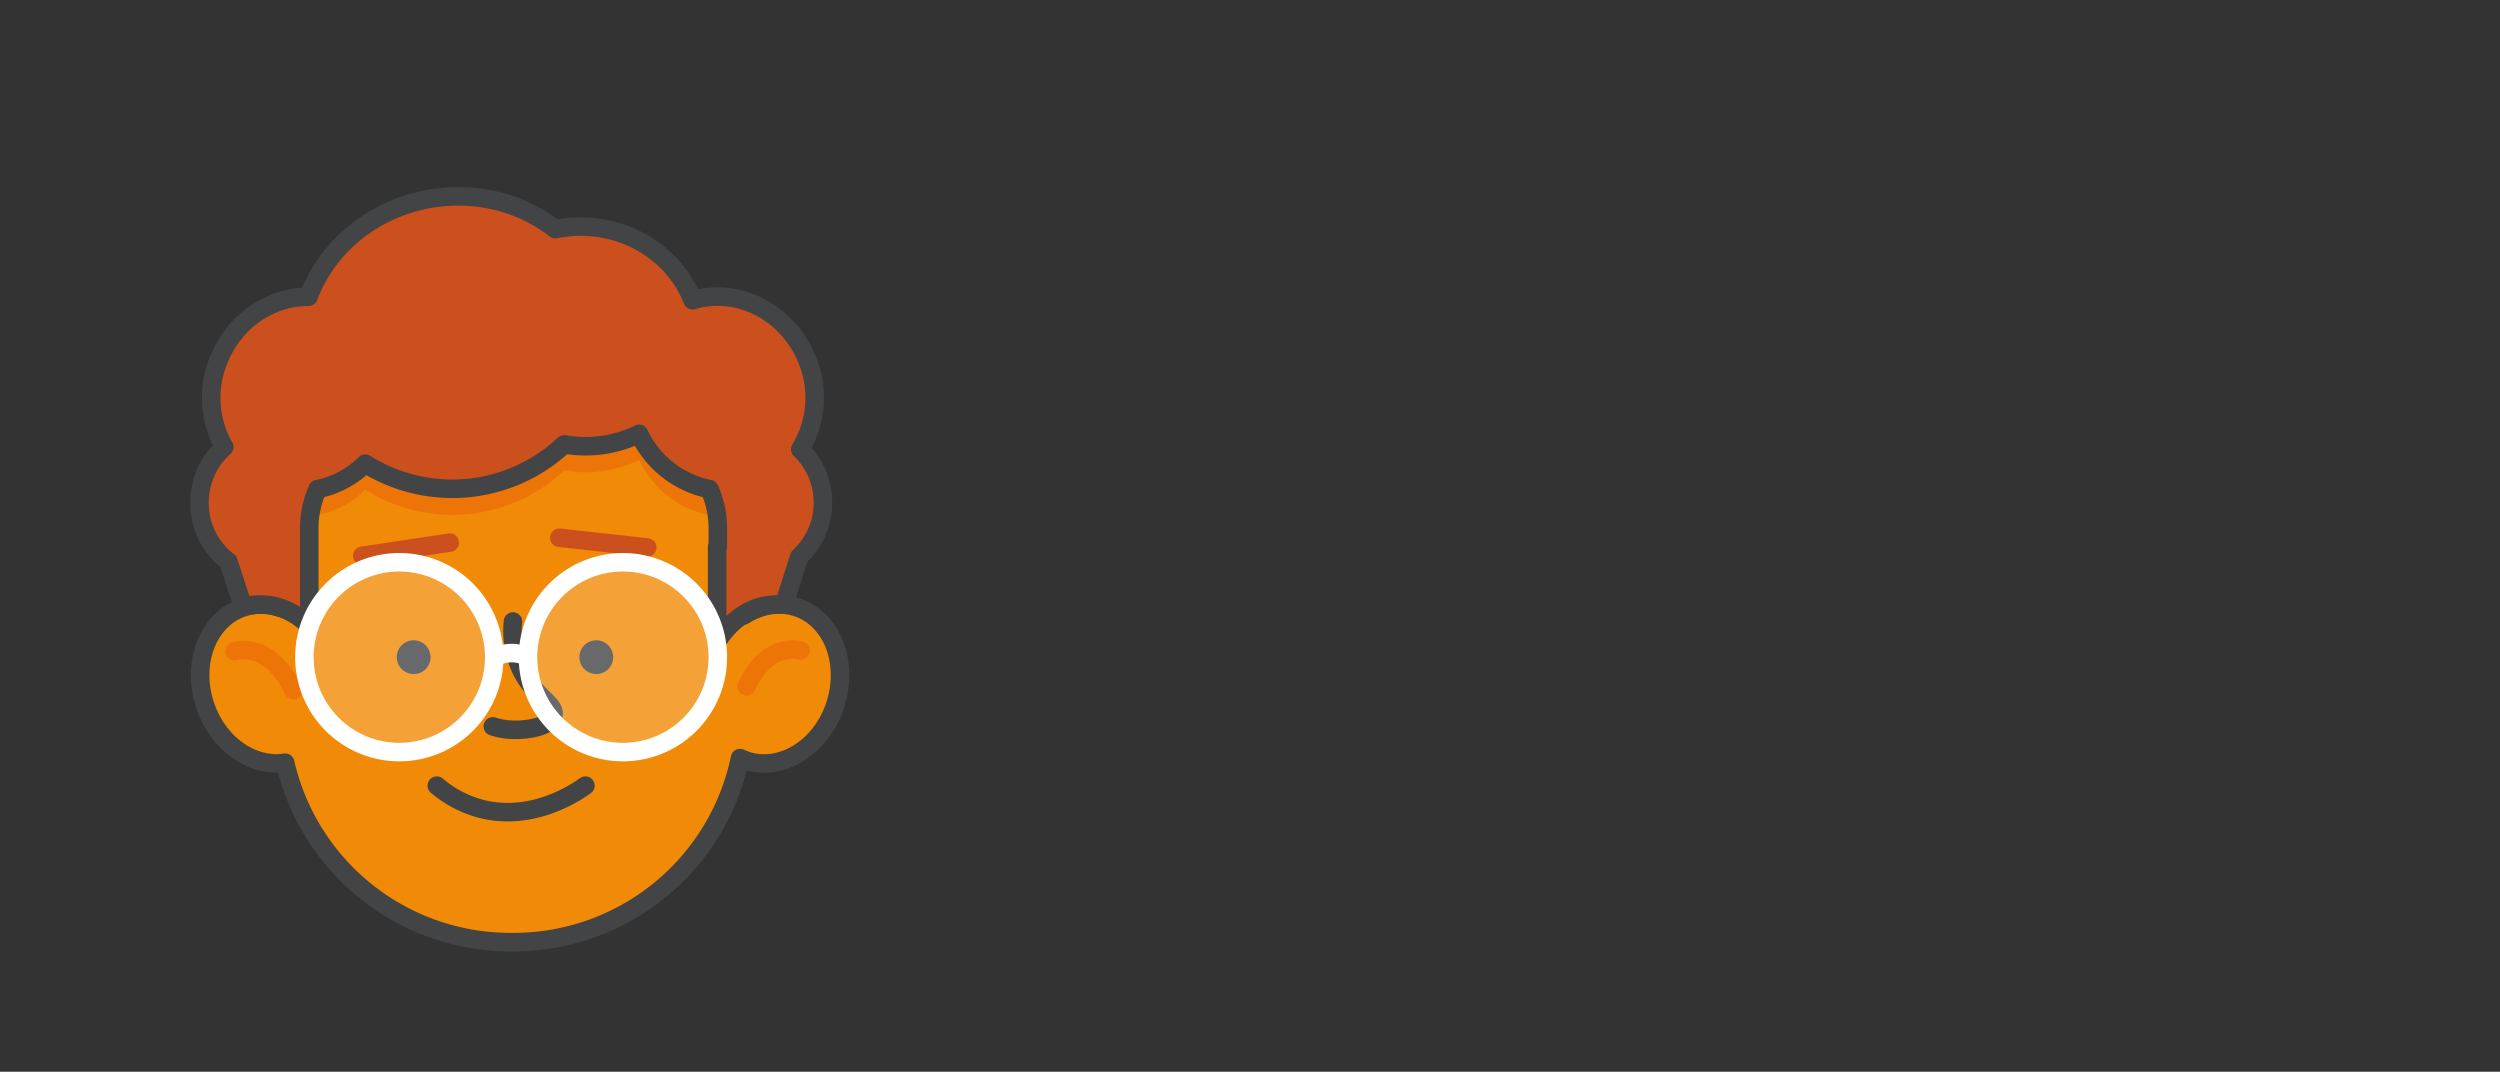 <svg xmlns="http://www.w3.org/2000/svg" viewBox="0 0 1080 463">
  <rect x="0" y="0" width="1080" height="463" fill="#333333" stroke="none"/>
  <defs>
    <style>
      .b392f6aa-293a-492b-b118-b477128f5f94 {
        fill: #f18a06;
      }

      .a25a7280-8743-465a-803d-17ad96e5ca44, .b9972dd4-93ad-4f28-a6bc-714263d25d4c, .ba9b4d3a-ed3e-459c-97e8-27273dda8e88 {
        fill: none;
        stroke-linecap: round;
      }

      .ba9b4d3a-ed3e-459c-97e8-27273dda8e88 {
        stroke: #cc501e;
      }

      .ba9b4d3a-ed3e-459c-97e8-27273dda8e88, .bb200e14-5bec-46a4-a44b-f82c2ac5fd75, .bc651f28-6049-4a23-8a5e-83a091aacf1b {
        stroke-miterlimit: 10;
      }

      .a25a7280-8743-465a-803d-17ad96e5ca44, .b9972dd4-93ad-4f28-a6bc-714263d25d4c, .ba9b4d3a-ed3e-459c-97e8-27273dda8e88, .bb200e14-5bec-46a4-a44b-f82c2ac5fd75, .bc651f28-6049-4a23-8a5e-83a091aacf1b {
        stroke-width: 8px;
      }

      .ae0e741b-7632-4f94-98a1-d43d2d23ea5c {
        fill: #ed7508;
      }

      .a25a7280-8743-465a-803d-17ad96e5ca44 {
        stroke: #424445;
      }

      .a25a7280-8743-465a-803d-17ad96e5ca44, .b9972dd4-93ad-4f28-a6bc-714263d25d4c {
        stroke-linejoin: round;
      }

      .b881de0c-2743-4c70-821a-d45328f14788 {
        fill: #424445;
      }

      .b9972dd4-93ad-4f28-a6bc-714263d25d4c {
        stroke: #ed7508;
      }

      .af8e719e-8864-4fe2-9687-e8d7027b3a6e {
        fill: #cc501e;
      }

      .bb200e14-5bec-46a4-a44b-f82c2ac5fd75, .bc651f28-6049-4a23-8a5e-83a091aacf1b {
        fill: #fff;
        stroke: #fff;
      }

      .bb200e14-5bec-46a4-a44b-f82c2ac5fd75 {
        fill-opacity: 0.2;
      }

      .bc651f28-6049-4a23-8a5e-83a091aacf1b {
        fill-opacity: 0.15;
      }
    </style>
  </defs>
  <g id="a2d2ccd0-96ab-408f-a09c-09953a82fe65" data-name="Laag 3">
    <g>
      <path class="b392f6aa-293a-492b-b118-b477128f5f94" d="M221.9,407h-1.4a99.9,99.9,0,0,1-99.9-101l.7-59.8a100,100,0,0,1,99.9-98.8h0a100,100,0,0,1,99.9,98.8l.6,59.8A99.8,99.8,0,0,1,221.9,407Z"/>
      <line class="ba9b4d3a-ed3e-459c-97e8-27273dda8e88" x1="156.5" y1="240.1" x2="194.3" y2="234.4"/>
      <path class="ae0e741b-7632-4f94-98a1-d43d2d23ea5c" d="M321.1,246.2a100,100,0,0,0-99.9-98.8h0a100,100,0,0,0-99.9,98.8l-.3,27.6a33.6,33.6,0,0,1,12.6,7.8V239.4a41.6,41.6,0,0,1,3.6-16.9,41.4,41.4,0,0,0,20.6-10.9,70.5,70.5,0,0,0,85.9-8.3h.4a53,53,0,0,0,32-4.6c6.2,12.9,17.7,21.5,30.4,23.8a41.2,41.2,0,0,1,3.6,16.8v8h-.3v41.1a38.5,38.5,0,0,1,11.6-11.8Z"/>
      <path class="a25a7280-8743-465a-803d-17ad96e5ca44" d="M221.6,268.5a39.8,39.8,0,0,0,3.2,20.1c5.6,12.2,15.7,15.6,14.2,20.6s-12.5,6.7-20.1,5.9a30.5,30.5,0,0,1-6-1.3"/>
      <path class="b881de0c-2743-4c70-821a-d45328f14788" d="M186,283.9a7.3,7.3,0,1,1-7.3-7.3A7.3,7.3,0,0,1,186,283.9Z"/>
      <circle class="b881de0c-2743-4c70-821a-d45328f14788" cx="257.6" cy="283.9" r="7.3"/>
      <path class="a25a7280-8743-465a-803d-17ad96e5ca44" d="M188.7,339.4a49.1,49.1,0,0,0,18.7,9.9c22.9,6.1,42.3-7.6,45.5-9.9"/>
      <g>
        <ellipse class="b392f6aa-293a-492b-b118-b477128f5f94" cx="116" cy="295.5" rx="28.9" ry="34.9" transform="translate(-86.9 51.4) rotate(-18.3)"/>
        <path class="b9972dd4-93ad-4f28-a6bc-714263d25d4c" d="M101.4,281.3s14.8-5,25.3,16.8"/>
        <ellipse class="b392f6aa-293a-492b-b118-b477128f5f94" cx="333.4" cy="295.5" rx="34.9" ry="28.9" transform="translate(-51.9 519.2) rotate(-71.7)"/>
        <path class="b9972dd4-93ad-4f28-a6bc-714263d25d4c" d="M345.8,281s-13.7-4.6-23.3,15.5"/>
      </g>
      <line class="ba9b4d3a-ed3e-459c-97e8-27273dda8e88" x1="241.6" y1="232.3" x2="279.6" y2="236.5"/>
      <path class="a25a7280-8743-465a-803d-17ad96e5ca44" d="M344.3,262.4c-7.7-2.6-16-1-23,3.5l-.2-19.7a100,100,0,0,0-99.9-98.8h0a100,100,0,0,0-99.9,98.8l-.2,16.4a24.4,24.4,0,0,0-16-.2c-15.2,5-22.6,23.9-16.5,42.2,5.5,16.7,20.4,27.1,34.6,24.9A99.8,99.8,0,0,0,220.5,407h1.4a99.9,99.9,0,0,0,97.8-79.5l2.7,1.1c15.2,5,32.4-5.7,38.4-24S359.5,267.4,344.3,262.4Z"/>
      <g>
        <path class="af8e719e-8864-4fe2-9687-e8d7027b3a6e" d="M133.6,228.2a41.3,41.3,0,0,1,7.7-24.2c-4.7-10.5-14.6-17.7-26.2-17.7-16,0-28.9,13.8-28.9,30.9S99.1,248,115.1,248a27.9,27.9,0,0,0,18.5-7Z"/>
        <path class="af8e719e-8864-4fe2-9687-e8d7027b3a6e" d="M326.5,186.3c-10.9,0-20.5,6.5-25.4,16a41.9,41.9,0,0,1,9,25.9v14.4h0a27.6,27.6,0,0,0,16.4,5.4c16,0,29-13.8,29-30.8S342.5,186.3,326.5,186.3Z"/>
        <ellipse class="af8e719e-8864-4fe2-9687-e8d7027b3a6e" cx="131.4" cy="170.1" rx="42.4" ry="39.7" transform="translate(-76 226.7) rotate(-67.6)"/>
        <ellipse class="af8e719e-8864-4fe2-9687-e8d7027b3a6e" cx="311.8" cy="170.1" rx="39.7" ry="42.4" transform="matrix(0.92, -0.38, 0.38, 0.92, -41.32, 131.82)"/>
        <ellipse class="af8e719e-8864-4fe2-9687-e8d7027b3a6e" cx="251.9" cy="145.4" rx="47.4" ry="50.6" transform="translate(67.2 370) rotate(-80.6)"/>
        <ellipse class="af8e719e-8864-4fe2-9687-e8d7027b3a6e" cx="196.6" cy="148" rx="67.2" ry="63.1" transform="translate(-21.6 34.2) rotate(-9.4)"/>
        <path class="af8e719e-8864-4fe2-9687-e8d7027b3a6e" d="M109.2,261.4c8.7-1.2,17.5,2.2,24.4,9V236.2h-37l8.3,25.6A20.9,20.9,0,0,1,109.2,261.4Z"/>
        <path class="af8e719e-8864-4fe2-9687-e8d7027b3a6e" d="M332.5,261.5a32.2,32.2,0,0,1,6.2-.3l8.1-25h-37v41C315.8,268,324,262.3,332.5,261.5Z"/>
      </g>
      <path class="a25a7280-8743-465a-803d-17ad96e5ca44" d="M355.5,217.2a31.6,31.6,0,0,0-9.8-23.1,42.9,42.9,0,0,0,2.8-39.1c-8.4-20.4-29.9-31.1-49.3-25.3-6.2-15.7-20.8-28-39.5-31.1a54.7,54.7,0,0,0-19.8.4c-14.3-11.2-33.6-16.5-53.7-13.2-25.2,4.2-45,21.1-52.9,42.4-16.1-.1-31.8,10.1-38.6,26.8a42.7,42.7,0,0,0,2.2,38.1,32,32,0,0,0-10.7,24.1,31.4,31.4,0,0,0,12.5,25.4l6.2,19.2a20.9,20.9,0,0,1,4.3-.4c8.7-1.2,17.5,2.2,24.4,9V241h0V228.2a41.3,41.3,0,0,1,3.6-16.9,40.8,40.8,0,0,0,20.6-11,70.5,70.5,0,0,0,85.9-8.3h.4a52.2,52.2,0,0,0,32-4.6,42.9,42.9,0,0,0,30.4,23.9,40.8,40.8,0,0,1,3.6,16.8v8h-.3v41c6-9.2,14.2-14.9,22.7-15.7a32.2,32.2,0,0,1,6.2-.3l6.6-20.6A31.6,31.6,0,0,0,355.5,217.2Z"/>
      <g>
        <path class="bb200e14-5bec-46a4-a44b-f82c2ac5fd75" d="M213.5,283.9a41,41,0,1,1-41-41A41,41,0,0,1,213.5,283.9Z"/>
        <path class="bb200e14-5bec-46a4-a44b-f82c2ac5fd75" d="M310.1,283.9a41,41,0,1,1-41-41A41,41,0,0,1,310.1,283.9Z"/>
        <path class="bc651f28-6049-4a23-8a5e-83a091aacf1b" d="M213.5,283.9s7.3-4,14.6,0"/>
      </g>
    </g>
  </g>
</svg>
